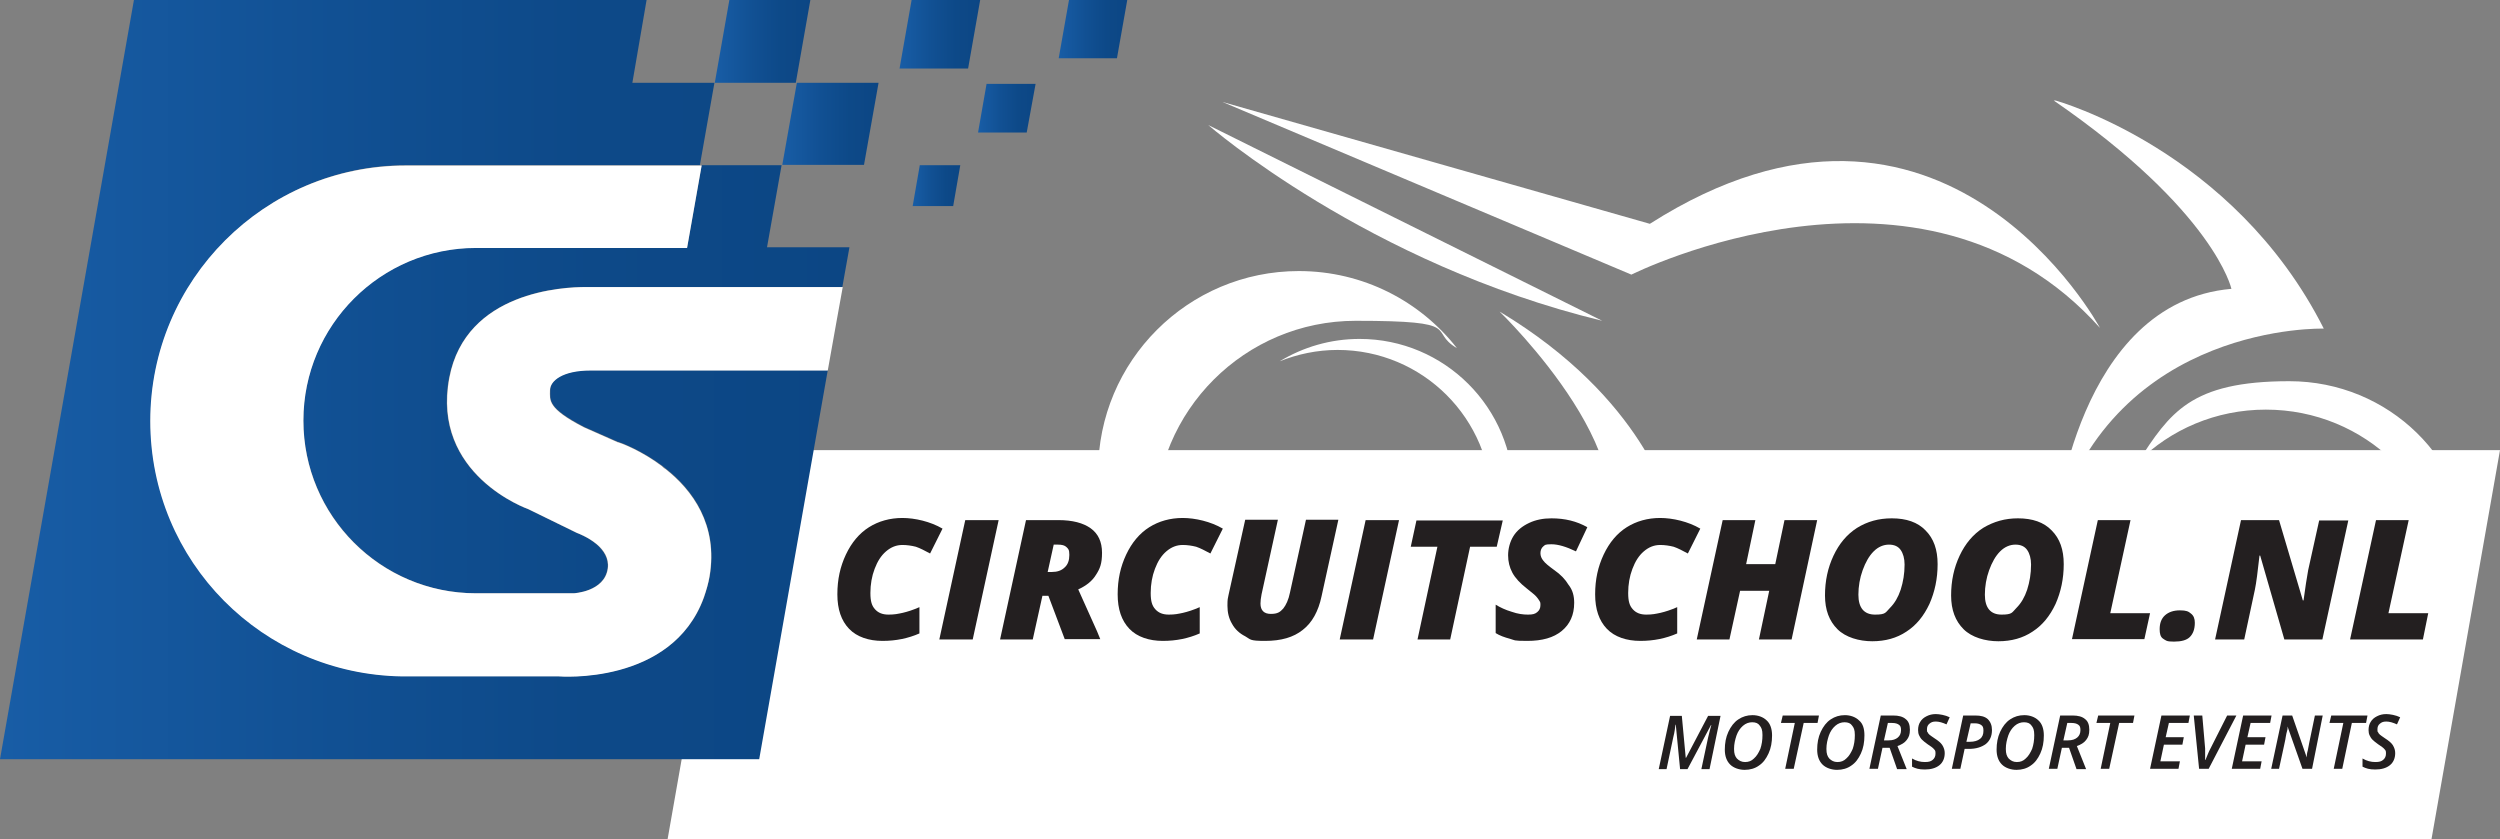 <?xml version="1.0" encoding="UTF-8"?>
<svg id="Laag_1" xmlns="http://www.w3.org/2000/svg" xmlns:xlink="http://www.w3.org/1999/xlink" version="1.1" viewBox="0 0 703.7 236.3">
  <rect x="0" y="0" width="703.7" height="236.3" fill="#808080" stroke="none"/>
  <!-- Generator: Adobe Illustrator 30.0.0, SVG Export Plug-In . SVG Version: 2.1.1 Build 123)  -->
  <defs>
    <style>
      .st0 {
        fill: url(#linear-gradient2);
      }

      .st1 {
        fill: url(#linear-gradient1);
      }

      .st2 {
        fill: url(#linear-gradient3);
      }

      .st3 {
        fill: url(#linear-gradient6);
      }

      .st4 {
        fill: url(#linear-gradient7);
      }

      .st5 {
        fill: url(#linear-gradient5);
      }

      .st6 {
        fill: url(#linear-gradient4);
      }

      .st7 {
        fill: #231f20;
      }

      .st8 {
        fill: url(#linear-gradient);
      }

      .st9 {
        fill: #fff;
      }
    </style>
    <linearGradient id="linear-gradient" x1="253.2" y1="55.1" x2="275.9" y2="55.1" gradientTransform="translate(0 -45.5)" gradientUnits="userSpaceOnUse">
      <stop offset="0" stop-color="#1960aa"/>
      <stop offset="0" stop-color="#185da6"/>
      <stop offset=".4" stop-color="#115093"/>
      <stop offset=".7" stop-color="#0d4988"/>
      <stop offset="1" stop-color="#0c4684"/>
    </linearGradient>
    <linearGradient id="linear-gradient1" x1="256.9" y1="97.7" x2="270.3" y2="97.7" gradientTransform="translate(0 -45.5)" gradientUnits="userSpaceOnUse">
      <stop offset="0" stop-color="#1960aa"/>
      <stop offset="0" stop-color="#185da6"/>
      <stop offset=".4" stop-color="#115093"/>
      <stop offset=".7" stop-color="#0d4988"/>
      <stop offset="1" stop-color="#0c4684"/>
    </linearGradient>
    <linearGradient id="linear-gradient2" x1="275.3" y1="75.9" x2="291.5" y2="75.9" gradientTransform="translate(0 -45.5)" gradientUnits="userSpaceOnUse">
      <stop offset="0" stop-color="#1960aa"/>
      <stop offset="0" stop-color="#185da6"/>
      <stop offset=".4" stop-color="#115093"/>
      <stop offset=".7" stop-color="#0d4988"/>
      <stop offset="1" stop-color="#0c4684"/>
    </linearGradient>
    <linearGradient id="linear-gradient3" x1="298" y1="53.7" x2="317.3" y2="53.7" gradientTransform="translate(0 -45.5)" gradientUnits="userSpaceOnUse">
      <stop offset="0" stop-color="#1960aa"/>
      <stop offset="0" stop-color="#185da6"/>
      <stop offset=".4" stop-color="#115093"/>
      <stop offset=".7" stop-color="#0d4988"/>
      <stop offset="1" stop-color="#0c4684"/>
    </linearGradient>
    <linearGradient id="linear-gradient4" x1="201.2" y1="57.1" x2="228.1" y2="57.1" gradientTransform="translate(0 -45.5)" gradientUnits="userSpaceOnUse">
      <stop offset="0" stop-color="#1960aa"/>
      <stop offset="0" stop-color="#185da6"/>
      <stop offset=".4" stop-color="#115093"/>
      <stop offset=".7" stop-color="#0d4988"/>
      <stop offset="1" stop-color="#0c4684"/>
    </linearGradient>
    <linearGradient id="linear-gradient5" x1="220.2" y1="80.3" x2="247.3" y2="80.3" gradientTransform="translate(0 -45.5)" gradientUnits="userSpaceOnUse">
      <stop offset="0" stop-color="#1960aa"/>
      <stop offset="0" stop-color="#185da6"/>
      <stop offset=".4" stop-color="#115093"/>
      <stop offset=".7" stop-color="#0d4988"/>
      <stop offset="1" stop-color="#0c4684"/>
    </linearGradient>
    <linearGradient id="linear-gradient6" x1="0" y1="152.2" x2="239.1" y2="152.2" gradientTransform="translate(0 -45.5)" gradientUnits="userSpaceOnUse">
      <stop offset="0" stop-color="#1960aa"/>
      <stop offset="0" stop-color="#185da6"/>
      <stop offset=".4" stop-color="#115093"/>
      <stop offset=".7" stop-color="#0d4988"/>
      <stop offset="1" stop-color="#0c4684"/>
    </linearGradient>
    <linearGradient id="linear-gradient7" x1="0" y1="152.3" x2="236.6" y2="152.3" gradientTransform="translate(0 -45.5)" gradientUnits="userSpaceOnUse">
      <stop offset="0" stop-color="#1960aa"/>
      <stop offset="0" stop-color="#185da6"/>
      <stop offset=".4" stop-color="#115093"/>
      <stop offset=".7" stop-color="#0d4988"/>
      <stop offset="1" stop-color="#0c4684"/>
    </linearGradient>
  </defs>
  <path class="st9" d="M325.1,146.8c0-31.2,25.3-56.5,56.5-56.5s20.1,2.8,28.5,7.7c-10.3-13.2-26.4-21.7-44.5-21.7-31.2,0-56.5,25.3-56.5,56.5s11.2,39,28,48.8c-7.5-9.6-12-21.7-12-34.8Z"/>
  <path class="st9" d="M382.7,95.4c-8.2,0-15.9,2.3-22.5,6.3,5-2,10.5-3.2,16.3-3.2,24,0,43.4,19.4,43.4,43.4s-8.4,29.6-21,37.2c15.9-6.4,27.1-22,27.1-40.2.1-24.1-19.4-43.5-43.3-43.5Z"/>
  <path class="st9" d="M637.8,115.3c28,0,50.7,22.2,50.7,49.5s-3,19.1-8.1,26.8c9.1-8.9,14.7-21.3,14.7-34.8,0-27.3-22.7-49.5-50.7-49.5s-33.6,9-42.6,22.7c9.2-9.1,21.9-14.7,36-14.7Z"/>
  <path class="st9" d="M578.6,28.3s50,13.7,75.5,64.2c0,0-58.5-1.8-75.5,55,0,0,6-62.4,49.5-66.2,0,0-4.7-21.8-50-53"/>
  <path class="st9" d="M591.1,92.3s-44-82-126.7-29.3l-120.3-34.3,115.1,48.6s81.8-41,131.9,15Z"/>
  <path class="st9" d="M340.1,35.2s44.9,39.1,110.9,55.1l-110.9-55.1Z"/>
  <path class="st9" d="M422.1,87.7s47,45.3,25.4,68.6l122.3-3.2-99.8-10.8s-6.9-30-47.9-54.6Z"/>
  <polygon class="st9" points="684.4 236.3 187.9 236.3 207.2 126.7 703.7 126.7 684.4 236.3"/>
  <g>
    <path class="st7" d="M254,153.4c-1.7,0-3.2.6-4.6,1.8-1.4,1.2-2.4,2.8-3.2,4.9-.8,2.1-1.2,4.4-1.2,6.8s.4,3.6,1.3,4.6c.9,1,2.1,1.5,3.8,1.5s2.6-.2,4-.5c1.3-.3,2.9-.8,4.7-1.6v7.4c-3.2,1.4-6.6,2.1-10.4,2.1s-7.2-1.1-9.4-3.4c-2.2-2.3-3.3-5.5-3.3-9.7s.8-7.8,2.4-11.2,3.8-6,6.5-7.7,5.9-2.6,9.4-2.6,7.9,1,11.3,3l-3.5,7c-1.5-.8-2.8-1.5-4-1.9-1.2-.3-2.5-.5-3.8-.5Z"/>
    <path class="st7" d="M264.4,180l7.3-33.6h9.4l-7.3,33.6h-9.4Z"/>
    <path class="st7" d="M293.4,167.8l-2.7,12.2h-9.2l7.3-33.6h9.1c4,0,7,.8,9.1,2.3s3.2,3.8,3.2,6.9-.6,4.5-1.7,6.2c-1.1,1.8-2.8,3.1-5,4.1l5.3,11.8.9,2.2h-10l-4.6-12.2h-1.7q0,.1,0,.1ZM294.9,161h1.2c1.5,0,2.7-.4,3.6-1.3.9-.8,1.3-2,1.3-3.5s-.3-1.7-.8-2.2-1.3-.7-2.4-.7h-1.2l-1.7,7.7Z"/>
    <path class="st7" d="M332.9,153.4c-1.7,0-3.2.6-4.6,1.8s-2.4,2.8-3.2,4.9-1.2,4.4-1.2,6.8.4,3.6,1.3,4.6,2.1,1.5,3.8,1.5,2.6-.2,4-.5c1.3-.3,2.9-.8,4.7-1.6v7.4c-3.2,1.4-6.6,2.1-10.4,2.1s-7.2-1.1-9.4-3.4c-2.2-2.3-3.3-5.5-3.3-9.7s.8-7.8,2.4-11.2,3.8-6,6.5-7.7,5.9-2.6,9.4-2.6,7.9,1,11.3,3l-3.5,7c-1.5-.8-2.8-1.5-4-1.9-1.2-.3-2.5-.5-3.8-.5Z"/>
    <path class="st7" d="M376.7,146.4l-4.7,21.4c-.9,4.3-2.7,7.5-5.3,9.5-2.6,2.1-6.1,3.1-10.6,3.1s-4-.4-5.6-1.3c-1.6-.8-2.9-2-3.7-3.5-.9-1.5-1.3-3.2-1.3-5.1s.1-2,.3-3l4.7-21.2h9.2l-4.6,21c-.2,1-.3,1.9-.3,2.6,0,1.9,1,2.9,2.9,2.9s2.6-.5,3.5-1.5c.8-1,1.5-2.5,1.9-4.5l4.5-20.5h9.1Z"/>
    <path class="st7" d="M377.1,180l7.3-33.6h9.4l-7.3,33.6h-9.4Z"/>
    <path class="st7" d="M408.2,180h-9.2l5.6-26.1h-7.5l1.6-7.4h24.3l-1.7,7.4h-7.5l-5.6,26.1Z"/>
    <path class="st7" d="M443.1,169.7c0,3.4-1.2,6-3.5,7.9s-5.5,2.8-9.7,2.8-3.4-.2-4.9-.6c-1.5-.4-2.9-.9-4-1.6v-8c1.3.8,2.8,1.5,4.5,2,1.7.6,3.2.8,4.6.8s2-.2,2.6-.7.9-1.1.9-2-.1-.8-.3-1.2c-.2-.4-.5-.7-.8-1.1-.3-.4-1.3-1.2-2.8-2.4-1.8-1.4-3.2-2.9-4-4.4s-1.2-3.1-1.2-4.9.5-3.8,1.5-5.4c1-1.6,2.5-2.8,4.4-3.7s4-1.3,6.3-1.3c3.8,0,7.1.8,10.1,2.5l-3.2,6.8c-2.7-1.3-5-2-6.9-2s-1.8.2-2.3.6c-.5.4-.8,1.1-.8,1.9s.3,1.5.8,2.1c.5.7,1.5,1.5,3,2.6,1.9,1.3,3.2,2.7,4.1,4.2,1.2,1.5,1.6,3.2,1.6,5.1Z"/>
    <path class="st7" d="M467.3,153.4c-1.7,0-3.2.6-4.6,1.8s-2.4,2.8-3.2,4.9c-.8,2.1-1.2,4.4-1.2,6.8s.4,3.6,1.3,4.6,2.1,1.5,3.8,1.5,2.6-.2,4-.5c1.3-.3,2.9-.8,4.7-1.6v7.4c-3.2,1.4-6.6,2.1-10.4,2.1s-7.2-1.1-9.4-3.4c-2.2-2.3-3.3-5.5-3.3-9.7s.8-7.8,2.4-11.2,3.8-6,6.5-7.7,5.9-2.6,9.4-2.6,7.9,1,11.3,3l-3.5,7c-1.5-.8-2.8-1.5-4-1.9-1.2-.3-2.5-.5-3.8-.5Z"/>
    <path class="st7" d="M504.3,180h-9.2l2.9-13.7h-8.2l-3,13.7h-9.2l7.3-33.6h9.2l-2.6,12.4h8.2l2.6-12.4h9.2l-7.2,33.6Z"/>
    <path class="st7" d="M532.5,145.9c4.1,0,7.3,1.1,9.5,3.4,2.3,2.3,3.4,5.4,3.4,9.5s-.8,7.8-2.3,11.2c-1.6,3.4-3.7,6-6.5,7.8-2.7,1.8-5.9,2.7-9.6,2.7s-7.5-1.1-9.8-3.4c-2.3-2.3-3.5-5.4-3.5-9.5s.8-7.8,2.4-11.2c1.6-3.4,3.8-6,6.6-7.8,2.9-1.8,6.1-2.7,9.8-2.7ZM536.1,158.9c0-1.7-.4-3.1-1.1-4.1s-1.8-1.5-3.3-1.5-3,.6-4.3,1.9c-1.3,1.3-2.3,3.1-3.1,5.3s-1.2,4.6-1.2,6.9c0,3.7,1.6,5.6,4.7,5.6s2.9-.6,4.2-1.9c1.3-1.3,2.3-3,3-5.1.7-2.2,1.1-4.5,1.1-7.1Z"/>
    <path class="st7" d="M568,145.9c4.1,0,7.3,1.1,9.5,3.4,2.3,2.3,3.4,5.4,3.4,9.5s-.8,7.8-2.3,11.2c-1.6,3.4-3.7,6-6.5,7.8-2.7,1.8-5.9,2.7-9.6,2.7s-7.5-1.1-9.8-3.4c-2.3-2.3-3.5-5.4-3.5-9.5s.8-7.8,2.4-11.2c1.6-3.4,3.8-6,6.6-7.8,3-1.8,6.2-2.7,9.8-2.7ZM571.7,158.9c0-1.7-.4-3.1-1.1-4.1s-1.8-1.5-3.3-1.5-3,.6-4.3,1.9c-1.3,1.3-2.3,3.1-3.1,5.3s-1.2,4.6-1.2,6.9c0,3.7,1.6,5.6,4.7,5.6s2.9-.6,4.2-1.9c1.3-1.3,2.3-3,3-5.1.7-2.2,1.1-4.5,1.1-7.1Z"/>
    <path class="st7" d="M583.2,180l7.3-33.6h9.2l-5.7,26.2h11.2l-1.6,7.3h-20.4Z"/>
    <path class="st7" d="M607.9,177.1c0-1.7.5-3,1.5-3.9s2.4-1.4,4.2-1.4,2.4.3,3.1.9c.8.6,1.1,1.5,1.1,2.6,0,1.8-.5,3.1-1.4,4s-2.4,1.3-4.5,1.3-2.2-.3-3-.8-1-1.5-1-2.7Z"/>
    <path class="st7" d="M653.7,180h-10.7l-6.8-23.6h-.2c-.5,4.5-.9,7.7-1.3,9.6l-3,14h-8.2l7.3-33.6h10.7l6.7,22.6h.2c.5-3.6.9-6.4,1.3-8.5l3.1-14h8.2l-7.3,33.5Z"/>
    <path class="st7" d="M661.5,180l7.3-33.6h9.2l-5.7,26.2h11.2l-1.5,7.4h-20.5Z"/>
  </g>
  <g>
    <path class="st7" d="M472.9,216.4l-1.2-12.4h-.1c-.1.8-.2,2-.6,3.5l-1.9,9h-2.2l3.2-15h3.3l1.1,11.8h.1l6.2-11.8h3.5l-3.1,15h-2.3l1.9-8.9c.3-1.3.6-2.4.9-3.5h-.1l-6.6,12.4h-2.1q0-.1,0-.1Z"/>
    <path class="st7" d="M498.8,207c0,1.9-.3,3.6-1,5.1s-1.5,2.6-2.7,3.4c-1.1.8-2.5,1.2-4,1.2s-3.1-.5-4.1-1.5-1.5-2.4-1.5-4.2.3-3.5,1-5,1.6-2.7,2.8-3.5c1.2-.8,2.5-1.2,4-1.2s3,.5,4,1.5c1,.9,1.5,2.4,1.5,4.2ZM493.2,203.3c-.9,0-1.8.3-2.6,1s-1.4,1.6-1.8,2.7c-.4,1.2-.7,2.4-.7,3.8s.3,2.1.8,2.7c.6.6,1.3,1,2.3,1s1.8-.3,2.5-1c.8-.7,1.3-1.6,1.8-2.7.4-1.2.6-2.4.6-3.9s-.3-2.1-.8-2.7c-.4-.6-1.1-.9-2.1-.9Z"/>
    <path class="st7" d="M504.9,216.4h-2.4l2.7-12.9h-3.9l.5-2.1h10.2l-.4,2.1h-3.9l-2.8,12.9Z"/>
    <path class="st7" d="M524.8,207c0,1.9-.3,3.6-1,5.1s-1.5,2.6-2.7,3.4c-1.1.8-2.5,1.2-4,1.2s-3.1-.5-4.1-1.5-1.5-2.4-1.5-4.2.3-3.5,1-5,1.6-2.7,2.8-3.5,2.5-1.2,4-1.2,3,.5,4,1.5c1.1.9,1.5,2.4,1.5,4.2ZM519.2,203.3c-.9,0-1.8.3-2.6,1s-1.4,1.6-1.8,2.7c-.4,1.2-.7,2.4-.7,3.8s.3,2.1.8,2.7c.6.6,1.3,1,2.3,1s1.8-.3,2.5-1c.8-.7,1.3-1.6,1.8-2.7.4-1.2.6-2.4.6-3.9s-.3-2.1-.8-2.7c-.4-.6-1.1-.9-2.1-.9Z"/>
    <path class="st7" d="M529.9,210.4l-1.3,6h-2.4l3.2-15h3.5c1.5,0,2.7.3,3.5,1,.8.6,1.2,1.6,1.2,3s-.3,2.1-.9,2.9c-.6.8-1.5,1.3-2.6,1.7l2.6,6.5h-2.7l-2.1-6h-2ZM530.3,208.4h1.3c1.2,0,2-.3,2.6-.8s.9-1.2.9-2.1-.2-1.2-.6-1.5c-.4-.3-1-.5-1.9-.5h-1.2l-1.1,4.9Z"/>
    <path class="st7" d="M547.4,212c0,1.4-.5,2.6-1.5,3.4-1,.8-2.4,1.2-4.1,1.2s-2.6-.3-3.6-.8v-2.3c1.2.7,2.4,1,3.6,1s1.7-.2,2.2-.6c.5-.4.8-1,.8-1.7s0-.9-.4-1.3c-.3-.4-.9-.8-1.8-1.4-.7-.5-1.2-.9-1.6-1.3s-.6-.8-.8-1.2-.3-.9-.3-1.5c0-.9.2-1.7.6-2.3.4-.7,1-1.2,1.8-1.6.8-.4,1.6-.6,2.6-.6s2.7.3,3.9.9l-.9,2c-1.1-.5-2.1-.8-3-.8s-1.3.2-1.8.6c-.5.4-.7.9-.7,1.6s0,.6.2.8c0,.2.3.5.5.7s.7.5,1.4,1c1.1.7,1.8,1.3,2.2,1.9.5.8.7,1.5.7,2.3Z"/>
    <path class="st7" d="M560.7,205.5c0,1.7-.6,3-1.7,3.9-1.2.9-2.8,1.4-4.8,1.4h-1.2l-1.2,5.6h-2.4l3.2-15h3.4c1.6,0,2.7.3,3.5,1,.8.8,1.2,1.8,1.2,3.1ZM553.5,208.8h1c1.2,0,2.2-.3,2.8-.8.7-.5,1-1.3,1-2.3s-.2-1.3-.6-1.6c-.4-.3-1-.5-1.8-.5h-1.2l-1.2,5.2Z"/>
    <path class="st7" d="M575.3,207c0,1.9-.3,3.6-1,5.1s-1.5,2.6-2.7,3.4c-1.1.8-2.5,1.2-4,1.2s-3.1-.5-4.1-1.5-1.5-2.4-1.5-4.2.3-3.5,1-5,1.6-2.7,2.8-3.5,2.5-1.2,4-1.2,3,.5,4,1.5c1,.9,1.5,2.4,1.5,4.2ZM569.7,203.3c-.9,0-1.8.3-2.6,1s-1.4,1.6-1.8,2.7c-.4,1.2-.7,2.4-.7,3.8s.3,2.1.8,2.7c.6.6,1.3,1,2.3,1s1.8-.3,2.5-1c.8-.7,1.3-1.6,1.8-2.7.4-1.2.6-2.4.6-3.9s-.3-2.1-.8-2.7c-.4-.6-1.1-.9-2.1-.9Z"/>
    <path class="st7" d="M580.4,210.4l-1.3,6h-2.4l3.2-15h3.5c1.5,0,2.7.3,3.5,1,.8.6,1.2,1.6,1.2,3s-.3,2.1-.9,2.9c-.6.8-1.5,1.3-2.6,1.7l2.6,6.5h-2.7l-2.1-6h-2ZM580.8,208.4h1.3c1.2,0,2-.3,2.6-.8s.9-1.2.9-2.1-.2-1.2-.6-1.5c-.4-.3-1-.5-1.9-.5h-1.2l-1.1,4.9Z"/>
    <path class="st7" d="M593.7,216.4h-2.4l2.7-12.9h-3.9l.5-2.1h10.2l-.4,2.1h-3.9l-2.8,12.9Z"/>
    <path class="st7" d="M613.2,216.4h-8l3.2-15h8l-.4,2.1h-5.5l-.9,4h5.1l-.4,2.1h-5.2l-1,4.7h5.5l-.4,2.1Z"/>
    <path class="st7" d="M620.8,213.9c.5-1.2.9-2.3,1.4-3.2l4.7-9.3h2.6l-7.8,15h-2.7l-1.5-15h2.4l.8,9.3c0,.7,0,1.5,0,2.4v.8h0Z"/>
    <path class="st7" d="M636.2,216.4h-8l3.2-15h8l-.4,2.1h-5.5l-.9,4h5.1l-.4,2.1h-5.2l-1,4.7h5.5l-.4,2.1Z"/>
    <path class="st7" d="M650.8,216.4h-2.7l-4.2-11.9h0v.7c-.3,1-.4,1.7-.5,2.2,0,.4-.7,3.4-1.9,9h-2.2l3.2-15h2.7l4.1,11.8h0c0-.4,0-1,.3-2,.2-.9.3-1.6.4-2.1l1.6-7.7h2.2l-3,15Z"/>
    <path class="st7" d="M659.3,216.4h-2.4l2.7-12.9h-3.9l.5-2.1h10.2l-.4,2.1h-4l-2.7,12.9Z"/>
    <path class="st7" d="M674.2,212c0,1.4-.5,2.6-1.5,3.4-1,.8-2.4,1.2-4.1,1.2s-2.6-.3-3.6-.8v-2.3c1.2.7,2.4,1,3.6,1s1.7-.2,2.2-.6c.5-.4.8-1,.8-1.7s0-.9-.4-1.3c-.3-.4-.9-.8-1.8-1.4-.7-.5-1.2-.9-1.6-1.3s-.6-.8-.8-1.2-.3-.9-.3-1.5c0-.9.2-1.7.6-2.3.4-.7,1-1.2,1.8-1.6.8-.4,1.6-.6,2.6-.6s2.7.3,3.9.9l-.9,2c-1.1-.5-2.1-.8-3-.8s-1.3.2-1.8.6c-.5.4-.7.9-.7,1.6s0,.6.2.8c0,.2.3.5.5.7s.7.5,1.4,1c1.1.7,1.8,1.3,2.2,1.9.5.8.7,1.5.7,2.3Z"/>
  </g>
  <g>
    <polygon class="st8" points="256.6 0 253.2 19.3 272.5 19.3 275.9 0 256.6 0"/>
    <polygon class="st1" points="256.9 58 268.3 58 270.3 46.5 258.9 46.5 256.9 58"/>
    <polygon class="st0" points="275.3 37.3 289 37.3 291.5 23.6 277.7 23.6 275.3 37.3"/>
    <polygon class="st2" points="300.9 0 298 16.4 314.4 16.4 317.3 0 300.9 0"/>
    <polygon class="st6" points="228.1 0 205.3 0 201.2 23.3 224 23.3 228.1 0"/>
    <polygon class="st5" points="220.2 46.4 243.2 46.4 247.3 23.3 224.3 23.3 220.2 46.4"/>
    <path class="st3" d="M149.2,69.7h-15.2c-26.9,0-48.6,21.8-48.6,48.6s21.8,48.7,48.6,48.7h27.4s8.7-.4,9.6-7c.4-2.9-1.2-5.1-3.1-6.8-2.5-2.1-5.6-3.2-5.6-3.2l-13.7-6.7s-27.4-9.6-22.2-37c4.7-24.3,32.3-25.6,38.4-25.5h72.3l2-11.2h-23.2l4.1-23.1h-22.5l-4.1,23.2c-17,0-37.9,0-44.2,0Z"/>
    <path class="st4" d="M166.3,104.2c-7.8,0-11.4,2.6-11.4,5.6s-.8,5,9.6,10.4l9.5,4.2h.1c1,.3,6.5,2.4,12.3,6.7.1.1.6.5,1,.8,7.5,5.9,14.8,15.7,12.4,30.3-.4,1.9-.9,3.8-1.6,5.9-9,24.8-40.8,22.2-40.8,22.2h-44.1c-39.2-.5-70.9-32.5-70.9-71.9S74.6,46.5,114.3,46.5h82.7l4.1-23.2h-23.1L182,0H37.7L0,213.7h213.7l19.3-109.5h-66.7Z"/>
    <path class="st9" d="M237.2,80.8h-72.3c-6.2,0-33.8,1.2-38.4,25.5-5.2,27.4,22.2,37,22.2,37l13.7,6.7s3.1,1.1,5.6,3.2c1.9,1.6,3.5,3.9,3.1,6.8-.9,6.6-9.6,7-9.6,7h-27.5c-26.9,0-48.6-21.8-48.6-48.6s21.8-48.6,48.6-48.6h59.4l4.1-23.2h0c0,0-.6,0-.6,0h-82.7c-39.7,0-71.9,32.2-71.9,71.9s31.7,71.3,70.9,71.9h44.1s31.8,2.6,40.8-22.2c.7-2,1.3-4,1.6-5.9,2.5-14.6-4.9-24.4-12.4-30.3-.4-.2-.8-.6-1-.8-5.7-4.3-11.3-6.4-12.3-6.7h-.1l-9.5-4.2c-10.5-5.4-9.6-7.7-9.6-10.4s3.6-5.6,11.4-5.6h66.8l2.5-14,1.7-9.4h0Z"/>
  </g>
</svg>